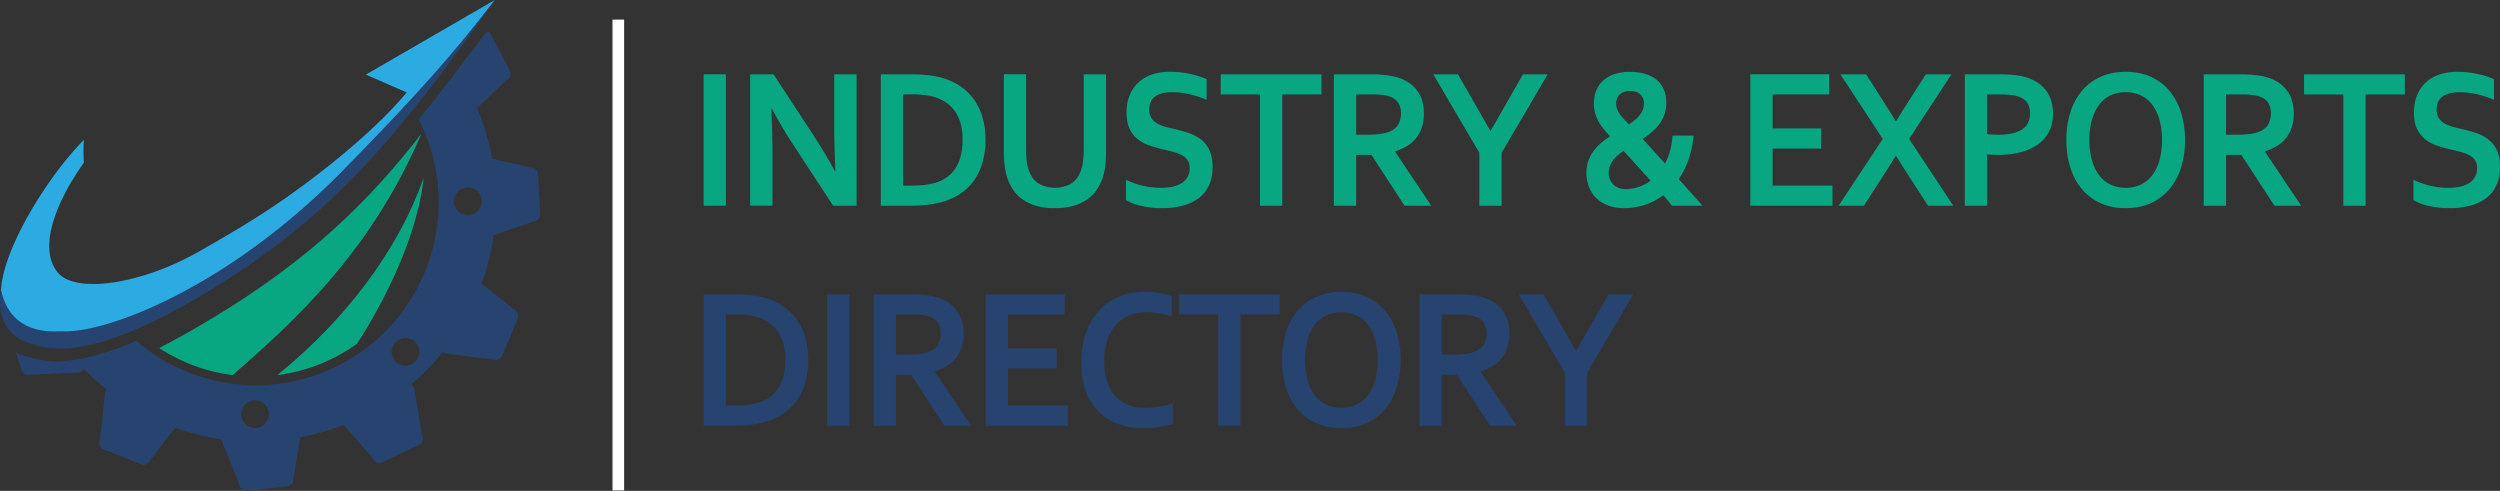<svg xmlns="http://www.w3.org/2000/svg" viewBox="0 0 3067.51 602.3"><rect x="0" y="0" width="3067.51" height="602.3" fill="#333333" stroke="none"/><defs><style>.cls-1{fill:#09a781;}.cls-2{fill:#274470;}.cls-3{fill:#2babe2;}.cls-4{fill:none;stroke:#fff;stroke-miterlimit:10;stroke-width:14.26px;}</style></defs><title>Asset 7</title><g id="Layer_2" data-name="Layer 2"><g id="Layer_1-2" data-name="Layer 1"><path class="cls-1" d="M863.34,252.41V91.17h27.34V252.41Z"/><path class="cls-1" d="M998.21,166.12q16.07,24.71,26.11,43.87h.67q-1.34-31.45-1.34-45.79v-73H1051V252.41h-28.68l-48.65-74.23q-12.83-19.28-26.56-44.71h-.67q1.34,29.64,1.34,45.91v73H920.44V91.17h28.68Z"/><path class="cls-1" d="M1080.76,252.41V91.17h39.5q5.24,0,10.66.36t10.54,1.08q5.13.72,9.93,1.75a68.17,68.17,0,0,1,8.82,2.47,74.07,74.07,0,0,1,21.09,11.09,65.85,65.85,0,0,1,15.34,16.51A74.32,74.32,0,0,1,1206,145.7a97.3,97.3,0,0,1,3.18,25.49,106.41,106.41,0,0,1-2.68,24.4,75.46,75.46,0,0,1-8.15,20.79,64.76,64.76,0,0,1-13.78,16.57,69.67,69.67,0,0,1-19.69,11.75,98.37,98.37,0,0,1-21.54,5.78,172.57,172.57,0,0,1-27.11,1.93Zm38.61-24.7q24,0,37.49-7.11A42,42,0,0,0,1174.93,202q6.13-12.17,6.14-31.09a73,73,0,0,0-2-17.83,50.86,50.86,0,0,0-5.8-14.16,42.28,42.28,0,0,0-9.21-10.67,49.65,49.65,0,0,0-12.22-7.35,61,61,0,0,0-14.17-3.86,115.73,115.73,0,0,0-17.52-1.21h-12.05V227.7Z"/><path class="cls-1" d="M1294.08,255.42a82.91,82.91,0,0,1-21.09-2.47,56.47,56.47,0,0,1-16.51-7.11,47.23,47.23,0,0,1-12.16-11.33,56.84,56.84,0,0,1-8-15.12,69.81,69.81,0,0,1-3.51-14.94,143.43,143.43,0,0,1-1.06-18.32v-95H1259v92.31q0,17.11,3.79,26.75,4.24,10.73,12.39,15.49a41.07,41.07,0,0,0,38.38,0q8.14-4.76,12.39-15.49,3.79-9.64,3.79-26.75V91.17h27.34v95a143.79,143.79,0,0,1-1.06,18.32,70,70,0,0,1-3.51,14.94,56,56,0,0,1-8.09,15.12,47.06,47.06,0,0,1-12.39,11.33,58.7,58.7,0,0,1-16.79,7.11A84.22,84.22,0,0,1,1294.08,255.42Z"/><path class="cls-1" d="M1459.75,206.13q0-6.15-2.79-9.94a20.78,20.78,0,0,0-7.59-6.21,52.74,52.74,0,0,0-10.77-3.92q-6-1.51-12.55-3a154.44,154.44,0,0,1-16.63-4.88,45.66,45.66,0,0,1-13.95-7.83,35.73,35.73,0,0,1-9.6-12.71q-3.57-7.71-3.57-19.28,0-12.77,4.13-22.23a43.68,43.68,0,0,1,11.21-15.67,46.57,46.57,0,0,1,16.63-9.28,69.88,69.88,0,0,1,21.48-3.07,116.47,116.47,0,0,1,24,2.53,99.24,99.24,0,0,1,20.75,6.51V122.5a119.72,119.72,0,0,0-22.26-7.17,98.11,98.11,0,0,0-20-2.23q-13.5,0-20.81,5.3t-7.31,15.91a19.33,19.33,0,0,0,2.4,10.12A19.71,19.71,0,0,0,1419,151a37.48,37.48,0,0,0,9.48,4.16q5.36,1.57,11.38,2.89,9.48,2.17,18.13,5a52.12,52.12,0,0,1,15.34,7.89,35.45,35.45,0,0,1,10.6,13.2q3.91,8.13,3.91,20.79,0,13-4.46,22.54a41.48,41.48,0,0,1-12.67,15.73,55.46,55.46,0,0,1-19.92,9.22,103,103,0,0,1-25.66,3,111.06,111.06,0,0,1-23.93-2.59,65.06,65.06,0,0,1-19.58-7.29V220.59a104.67,104.67,0,0,0,21.54,7.53,98.69,98.69,0,0,0,21.65,2.35,70.38,70.38,0,0,0,12.72-1.14,36.19,36.19,0,0,0,11.21-3.92,21.94,21.94,0,0,0,8-7.53A21.55,21.55,0,0,0,1459.75,206.13Z"/><path class="cls-1" d="M1573.31,252.41H1546V115.87h-48.2V91.17H1621.4v24.7h-48.09Z"/><path class="cls-1" d="M1747.13,139.61q0,16.87-8.65,28.62t-26.72,17.41v.48l44.41,66.28h-32.8L1682.74,190H1664v62.42h-27.34V91.17h45.41a148.9,148.9,0,0,1,21,1.39,72.64,72.64,0,0,1,16.63,4.16q13.16,5.42,20.31,16.09T1747.13,139.61Zm-69.63,25.67a118.44,118.44,0,0,0,15.9-.9,46.58,46.58,0,0,0,11-2.71q8.26-3.37,11.44-9.22A27.66,27.66,0,0,0,1719,139a25.32,25.32,0,0,0-2.51-11.51,17.64,17.64,0,0,0-8.54-7.89,33.93,33.93,0,0,0-9.82-2.83,99.12,99.12,0,0,0-14.62-.9H1664v49.41Z"/><path class="cls-1" d="M1829,160.58l39.72-69.41h30.35l-56.57,96.29v65h-27.34v-65l-56.57-96.29h30.35l39.72,69.41Z"/><path class="cls-1" d="M2078,166.36a122.62,122.62,0,0,1-6.3,29.77,102,102,0,0,1-11.88,23.62q5.69,6.27,10.71,11.93t9,10.06q4,4.4,6.47,7.23t3.07,3.43h-37.71q-1.9-2.65-4.24-5.48t-6.25-7.41a77.87,77.87,0,0,1-23.21,12,82.85,82.85,0,0,1-25.11,3.92,54.68,54.68,0,0,1-18.75-3.07,42,42,0,0,1-14.51-8.68,38.68,38.68,0,0,1-9.37-13.62,45.69,45.69,0,0,1-3.35-17.77,44.19,44.19,0,0,1,2.4-15,46.68,46.68,0,0,1,6.42-12.11,57.27,57.27,0,0,1,9.26-9.82,116.53,116.53,0,0,1,10.93-8.13q-4.24-4.46-7.87-8.92a63.59,63.59,0,0,1-6.3-9.28,47.15,47.15,0,0,1-4.18-10.18,42.88,42.88,0,0,1-1.51-11.63,42.27,42.27,0,0,1,3-16.39,33.4,33.4,0,0,1,8.7-12.29,38.35,38.35,0,0,1,13.89-7.71,60.34,60.34,0,0,1,18.58-2.65,66.5,66.5,0,0,1,18.63,2.41,38.64,38.64,0,0,1,14,7.17,31.87,31.87,0,0,1,8.87,11.81,40,40,0,0,1,3.13,16.33,42.68,42.68,0,0,1-8.7,26.63,57.73,57.73,0,0,1-9.26,9.64q-5.25,4.34-10.94,8.19,5.47,6,12.5,13.86T2043,200.71a79.05,79.05,0,0,0,6.08-15.55,97.06,97.06,0,0,0,3.18-18.8ZM1995,232a49.58,49.58,0,0,0,15.45-2.53,50.51,50.51,0,0,0,14.79-7.83l-8.59-9.52-8.59-9.52q-4.24-4.7-8.31-9.1t-7.64-8.37a78.55,78.55,0,0,0-7.25,5.54,37.7,37.7,0,0,0-5.75,6.15,28.55,28.55,0,0,0-3.79,7,22.89,22.89,0,0,0-1.39,8.07,21.35,21.35,0,0,0,1.67,8.8,18.22,18.22,0,0,0,4.52,6.27,18.74,18.74,0,0,0,6.69,3.8A26.09,26.09,0,0,0,1995,232ZM1983,126.6a20.89,20.89,0,0,0,1.06,6.75,26.13,26.13,0,0,0,3.12,6.21,48.49,48.49,0,0,0,5,6.21q3,3.13,6.64,6.87,3.91-2.65,7.25-5.42a38.58,38.58,0,0,0,5.8-5.9,26.59,26.59,0,0,0,3.85-6.69,20.78,20.78,0,0,0,1.39-7.65,14.71,14.71,0,0,0-4.46-11.21q-4.46-4.22-12.61-4.22a20.56,20.56,0,0,0-7.31,1.21,16,16,0,0,0-5.36,3.25,13.56,13.56,0,0,0-3.29,4.76A15.21,15.21,0,0,0,1983,126.6Z"/><path class="cls-1" d="M2175,227.7h73.42v24.7H2147.68V91.17h96.74v24.7H2175v41.7h59.58v24.7H2175Z"/><path class="cls-1" d="M2310.9,124.31q10.82,17,15.18,24.34h.56q6-10.12,15.06-24.22L2363,91.17h31.47l-52,79.29,54.23,81.95h-31l-23.32-36q-8.59-13.25-15.84-25.07h-.45q-7.59,12.29-15.84,25.07l-23.32,36h-31l54.23-81.95-52-79.29h31.47Z"/><path class="cls-1" d="M2452.13,190q-3.68,0-7.25-.12t-6.7-.48v63h-27.34V91.17h43.07a152.88,152.88,0,0,1,18.91,1,80.23,80.23,0,0,1,14.45,3.07q15.29,5.06,23.54,16.15t8.26,28.2a48.17,48.17,0,0,1-4.46,21,42.88,42.88,0,0,1-13.05,15.85,62.48,62.48,0,0,1-21,10A105,105,0,0,1,2452.13,190Zm-13.95-25.43q2.34.36,6,.54t7.53.18a75.48,75.48,0,0,0,18.52-1.93,34.16,34.16,0,0,0,12.05-5.36,19.69,19.69,0,0,0,6.58-8.31,27.76,27.76,0,0,0,2-10.67,24,24,0,0,0-3-12.29q-3-5.18-10.49-8.07a42.07,42.07,0,0,0-9.65-2.11,126.57,126.57,0,0,0-14.12-.66h-15.4Z"/><path class="cls-1" d="M2681,171.79a111.79,111.79,0,0,1-4.85,33.8A76.33,76.33,0,0,1,2661.93,232a63.92,63.92,0,0,1-22.87,17.23q-13.56,6.15-30.85,6.15t-30.85-6.15A63.91,63.91,0,0,1,2554.48,232a76.3,76.3,0,0,1-14.17-26.45,111.79,111.79,0,0,1-4.85-33.8,111.79,111.79,0,0,1,4.85-33.8,76.31,76.31,0,0,1,14.17-26.45,63.93,63.93,0,0,1,22.88-17.23q13.56-6.15,30.85-6.15t30.85,6.15a63.94,63.94,0,0,1,22.88,17.23A76.35,76.35,0,0,1,2676.1,138,111.79,111.79,0,0,1,2681,171.79Zm-28.23,0a88.83,88.83,0,0,0-3.35-25.73,54,54,0,0,0-9.26-18.38,37.38,37.38,0,0,0-14.06-11,45.89,45.89,0,0,0-35.71,0,37.35,37.35,0,0,0-14.06,11,54,54,0,0,0-9.26,18.38,88.83,88.83,0,0,0-3.35,25.73,88.83,88.83,0,0,0,3.35,25.73,53.31,53.31,0,0,0,9.26,18.32,38.14,38.14,0,0,0,14.06,11,45.2,45.2,0,0,0,35.71,0,38.16,38.16,0,0,0,14.06-11,53.34,53.34,0,0,0,9.26-18.32A88.83,88.83,0,0,0,2652.73,171.79Z"/><path class="cls-1" d="M2814.49,139.61q0,16.87-8.65,28.62t-26.72,17.41v.48l44.41,66.28h-32.8L2750.11,190h-18.75v62.42H2704V91.17h45.41a148.9,148.9,0,0,1,21,1.39A72.64,72.64,0,0,1,2787,96.71q13.16,5.42,20.31,16.09T2814.49,139.61Zm-69.63,25.67a118.44,118.44,0,0,0,15.9-.9,46.58,46.58,0,0,0,11-2.71q8.26-3.37,11.44-9.22a27.66,27.66,0,0,0,3.18-13.44,25.32,25.32,0,0,0-2.51-11.51,17.64,17.64,0,0,0-8.54-7.89,33.93,33.93,0,0,0-9.82-2.83,99.12,99.12,0,0,0-14.62-.9h-19.53v49.41Z"/><path class="cls-1" d="M2902.62,252.41h-27.34V115.87h-48.2V91.17h123.63v24.7h-48.09Z"/><path class="cls-1" d="M3039.39,206.13q0-6.15-2.79-9.94A20.78,20.78,0,0,0,3029,190a52.74,52.74,0,0,0-10.77-3.92q-6-1.51-12.55-3a154.44,154.44,0,0,1-16.63-4.88,45.66,45.66,0,0,1-13.95-7.83,35.73,35.73,0,0,1-9.6-12.71q-3.57-7.71-3.57-19.28,0-12.77,4.13-22.23a43.68,43.68,0,0,1,11.21-15.67,46.57,46.57,0,0,1,16.63-9.28,69.88,69.88,0,0,1,21.48-3.07,116.47,116.47,0,0,1,24,2.53,99.24,99.24,0,0,1,20.75,6.51V122.5a119.72,119.72,0,0,0-22.26-7.17,98.11,98.11,0,0,0-20-2.23q-13.5,0-20.81,5.3t-7.31,15.91a19.33,19.33,0,0,0,2.4,10.12,19.71,19.71,0,0,0,6.53,6.57,37.48,37.48,0,0,0,9.48,4.16q5.36,1.57,11.38,2.89,9.48,2.17,18.13,5a52.12,52.12,0,0,1,15.34,7.89,35.45,35.45,0,0,1,10.6,13.2q3.91,8.13,3.91,20.79,0,13-4.46,22.54a41.48,41.48,0,0,1-12.67,15.73,55.46,55.46,0,0,1-19.92,9.22,103,103,0,0,1-25.66,3,111.06,111.06,0,0,1-23.93-2.59,65.06,65.06,0,0,1-19.58-7.29V220.59a104.67,104.67,0,0,0,21.54,7.53,98.69,98.69,0,0,0,21.65,2.35,70.38,70.38,0,0,0,12.72-1.14,36.19,36.19,0,0,0,11.21-3.92,21.94,21.94,0,0,0,8-7.53A21.55,21.55,0,0,0,3039.39,206.13Z"/><path class="cls-2" d="M863.34,522.36V361.12h39.5q5.24,0,10.66.36T924,362.57q5.13.72,9.93,1.75a68.11,68.11,0,0,1,8.81,2.47,74.09,74.09,0,0,1,21.09,11.09,65.87,65.87,0,0,1,15.34,16.51,74.32,74.32,0,0,1,9.37,21.27,97.3,97.3,0,0,1,3.18,25.49,106.41,106.41,0,0,1-2.68,24.4,75.43,75.43,0,0,1-8.15,20.79,64.74,64.74,0,0,1-13.78,16.57,69.65,69.65,0,0,1-19.69,11.75,98.35,98.35,0,0,1-21.54,5.78,172.59,172.59,0,0,1-27.11,1.93Zm38.61-24.7q24,0,37.49-7.11A42,42,0,0,0,957.51,472q6.14-12.17,6.14-31.09a72.9,72.9,0,0,0-2-17.83,50.83,50.83,0,0,0-5.8-14.16,42.26,42.26,0,0,0-9.21-10.67,49.65,49.65,0,0,0-12.22-7.35A61,61,0,0,0,920.25,387a115.73,115.73,0,0,0-17.52-1.21H890.68V497.66Z"/><path class="cls-2" d="M1014.84,522.36V361.12h27.34V522.36Z"/><path class="cls-2" d="M1182.41,409.56q0,16.87-8.65,28.62T1147,455.6v.48l44.41,66.28h-32.8L1118,459.94h-18.75v62.42h-27.34V361.12h45.41a148.9,148.9,0,0,1,21,1.39,72.64,72.64,0,0,1,16.63,4.16q13.16,5.42,20.31,16.09T1182.41,409.56Zm-69.63,25.67a118.44,118.44,0,0,0,15.9-.9,46.58,46.58,0,0,0,11-2.71q8.26-3.37,11.44-9.22a27.66,27.66,0,0,0,3.18-13.44,25.32,25.32,0,0,0-2.51-11.51,17.64,17.64,0,0,0-8.54-7.89,33.93,33.93,0,0,0-9.82-2.83,99.12,99.12,0,0,0-14.62-.9h-19.53v49.41Z"/><path class="cls-2" d="M1236.83,497.66h73.42v24.7H1209.5V361.12h96.74v24.7h-69.4v41.7h59.58v24.7h-59.58Z"/><path class="cls-2" d="M1406,383.05a52.43,52.43,0,0,0-20.59,4,44.51,44.51,0,0,0-16.18,11.57,53.94,53.94,0,0,0-10.54,18.74,78.93,78.93,0,0,0-3.79,25.49,82,82,0,0,0,3.46,25,49,49,0,0,0,9.93,18A41.08,41.08,0,0,0,1384,496.75a57.22,57.22,0,0,0,21.14,3.68,106.71,106.71,0,0,0,17.29-1.45,93.12,93.12,0,0,0,16.51-4.22v25.43a117.59,117.59,0,0,1-16.85,3.8,123.77,123.77,0,0,1-18.75,1.39q-19,0-33.36-5.84A64.68,64.68,0,0,1,1346,503a69.74,69.74,0,0,1-14.51-25.55,105.46,105.46,0,0,1-4.85-32.84,109,109,0,0,1,5.19-34.22,81.2,81.2,0,0,1,15-27.36,68.15,68.15,0,0,1,24.44-18.2q14.67-6.63,33.2-6.75a111.51,111.51,0,0,1,18,1.39,81.8,81.8,0,0,1,15.29,3.92v25.07a101.66,101.66,0,0,0-16.63-4.22A97.55,97.55,0,0,0,1406,383.05Z"/><path class="cls-2" d="M1522,522.36h-27.34V385.82h-48.2v-24.7h123.63v24.7H1522Z"/><path class="cls-2" d="M1718.56,441.74a111.79,111.79,0,0,1-4.85,33.8A76.33,76.33,0,0,1,1699.54,502a63.92,63.92,0,0,1-22.87,17.23q-13.56,6.15-30.85,6.15T1615,519.23A63.91,63.91,0,0,1,1592.08,502a76.3,76.3,0,0,1-14.17-26.45,120.14,120.14,0,0,1,0-67.61,76.31,76.31,0,0,1,14.17-26.45A63.93,63.93,0,0,1,1615,364.25q13.56-6.15,30.85-6.15t30.85,6.15a63.94,63.94,0,0,1,22.88,17.23,76.35,76.35,0,0,1,14.17,26.45A111.79,111.79,0,0,1,1718.56,441.74Zm-28.23,0A88.83,88.83,0,0,0,1687,416a54,54,0,0,0-9.26-18.38,37.38,37.38,0,0,0-14.06-11,45.89,45.89,0,0,0-35.71,0,37.35,37.35,0,0,0-14.06,11,54,54,0,0,0-9.26,18.38,100.54,100.54,0,0,0,0,51.46,53.31,53.31,0,0,0,9.26,18.32,38.14,38.14,0,0,0,14.06,11,45.2,45.2,0,0,0,35.71,0,38.16,38.16,0,0,0,14.06-11,53.34,53.34,0,0,0,9.26-18.32A88.83,88.83,0,0,0,1690.33,441.74Z"/><path class="cls-2" d="M1852.1,409.56q0,16.87-8.65,28.62t-26.72,17.41v.48l44.41,66.28h-32.8l-40.62-62.42H1769v62.42h-27.34V361.12H1787a148.9,148.9,0,0,1,21,1.39,72.64,72.64,0,0,1,16.63,4.16q13.16,5.42,20.31,16.09T1852.1,409.56Zm-69.63,25.67a118.44,118.44,0,0,0,15.9-.9,46.58,46.58,0,0,0,11-2.71q8.26-3.37,11.44-9.22A27.66,27.66,0,0,0,1824,409a25.32,25.32,0,0,0-2.51-11.51,17.64,17.64,0,0,0-8.54-7.89,33.93,33.93,0,0,0-9.82-2.83,99.12,99.12,0,0,0-14.62-.9H1769v49.41Z"/><path class="cls-2" d="M1934,430.53l39.72-69.41H2004l-56.57,96.29v65h-27.34v-65l-56.57-96.29h30.35l39.72,69.41Z"/><path class="cls-1" d="M438,421.8c29.18-44.7,73.67-127.38,81.89-204-30.61,88-95.8,174.73-179.82,242.52A213.78,213.78,0,0,0,438,421.8Z"/><path class="cls-1" d="M285.48,460.26c72.28-63.36,168.77-149,231.53-296.11-78.94,102.11-163.16,173.46-284.88,242.9-12.76,7.33-25,13.93-36.75,20A214.38,214.38,0,0,0,285.48,460.26Z"/><path class="cls-2" d="M660.12,213.13a9,9,0,0,0-10-7.92l-46.2-10.43a291.48,291.48,0,0,0-18.61-62.37L621,98.74a9,9,0,0,0,4.62-11.88l-23-44.22a7.92,7.92,0,0,0-5.15-4C590.09,48.25,581.77,59,573.19,70c-20.59,27.66-40.2,52.8-59.4,76.37C570,256.84,526.13,392,415.69,448.23a224.42,224.42,0,0,1-248.36-30c-91.22,39.27-124,21.06-132,19.8a55.58,55.58,0,0,1-15.91-5.35l7.46,22a9.11,9.11,0,0,0,11.75,5L97.23,457a9.7,9.7,0,0,0,5.54-4.42,317.21,317.21,0,0,0,28.05,25.21l-1.85,3-6.14,58.35a9.17,9.17,0,0,0,4.22,12.08l46.2,18.48a9.11,9.11,0,0,0,11.48-5.74l30.16-39a301.64,301.64,0,0,0,56.57,14v.46l22,54.32A9.17,9.17,0,0,0,303,602.3l49.57-5.41a9,9,0,0,0,7.39-10.36l8.51-50a296.63,296.63,0,0,0,53.33-15.18l35.58,40.79a9,9,0,0,0,11.62,5l45.21-21.32a9,9,0,0,0,3.56-12.14l-9.64-57.89-3.63-4.09a297,297,0,0,0,38.68-39.6l2.64,1.65,58.22,7a8.91,8.91,0,0,0,12-3.9l.1-.19,19.21-46.2a9.11,9.11,0,0,0-5.48-11.48L590.94,348a292.85,292.85,0,0,0,14.85-59.4l48-16.57a9,9,0,0,0,9-9ZM312.93,525.2a17,17,0,1,1,17-17v.07a17.1,17.1,0,0,1-17,17m196.56-81.45a17,17,0,1,1,.1-.1l-.1.1M574,264a17,17,0,1,1,17-17.1V247A17,17,0,0,1,574,264H574"/><path class="cls-3" d="M1.19,355.63C4.36,303.29,59.6,215.31,102.84,171.75a256.45,256.45,0,0,0,0,27.92c-41,58.08-54.06,109.83-31.29,135.44s103.3,13.2,173-26.73c27.85-15.91,68.84-39.27,107.59-66.6C410.55,200.66,467.84,151.55,499,113.4L448.9,91.55,607.12,0S523.75,110,492.73,145.21,360.12,285.8,281.51,333.06s-174.19,84-210,83.69a80.06,80.06,0,0,1-64.09-37,97.69,97.69,0,0,1-6.27-23.89"/><path class="cls-2" d="M607.12,0C476.23,185.8,394.45,274.91,246.27,363s-195,61.25-204.62,59.4S-6.86,410.55,1.06,355.17c6.6,30.69,26.4,54.12,74,51.35,54.92,3.17,202.5-53.33,341.38-193C508,120.53,557.41,64.88,607.12,0"/><line class="cls-4" x1="758.68" y1="24.03" x2="758.68" y2="601.7"/></g></g></svg>
